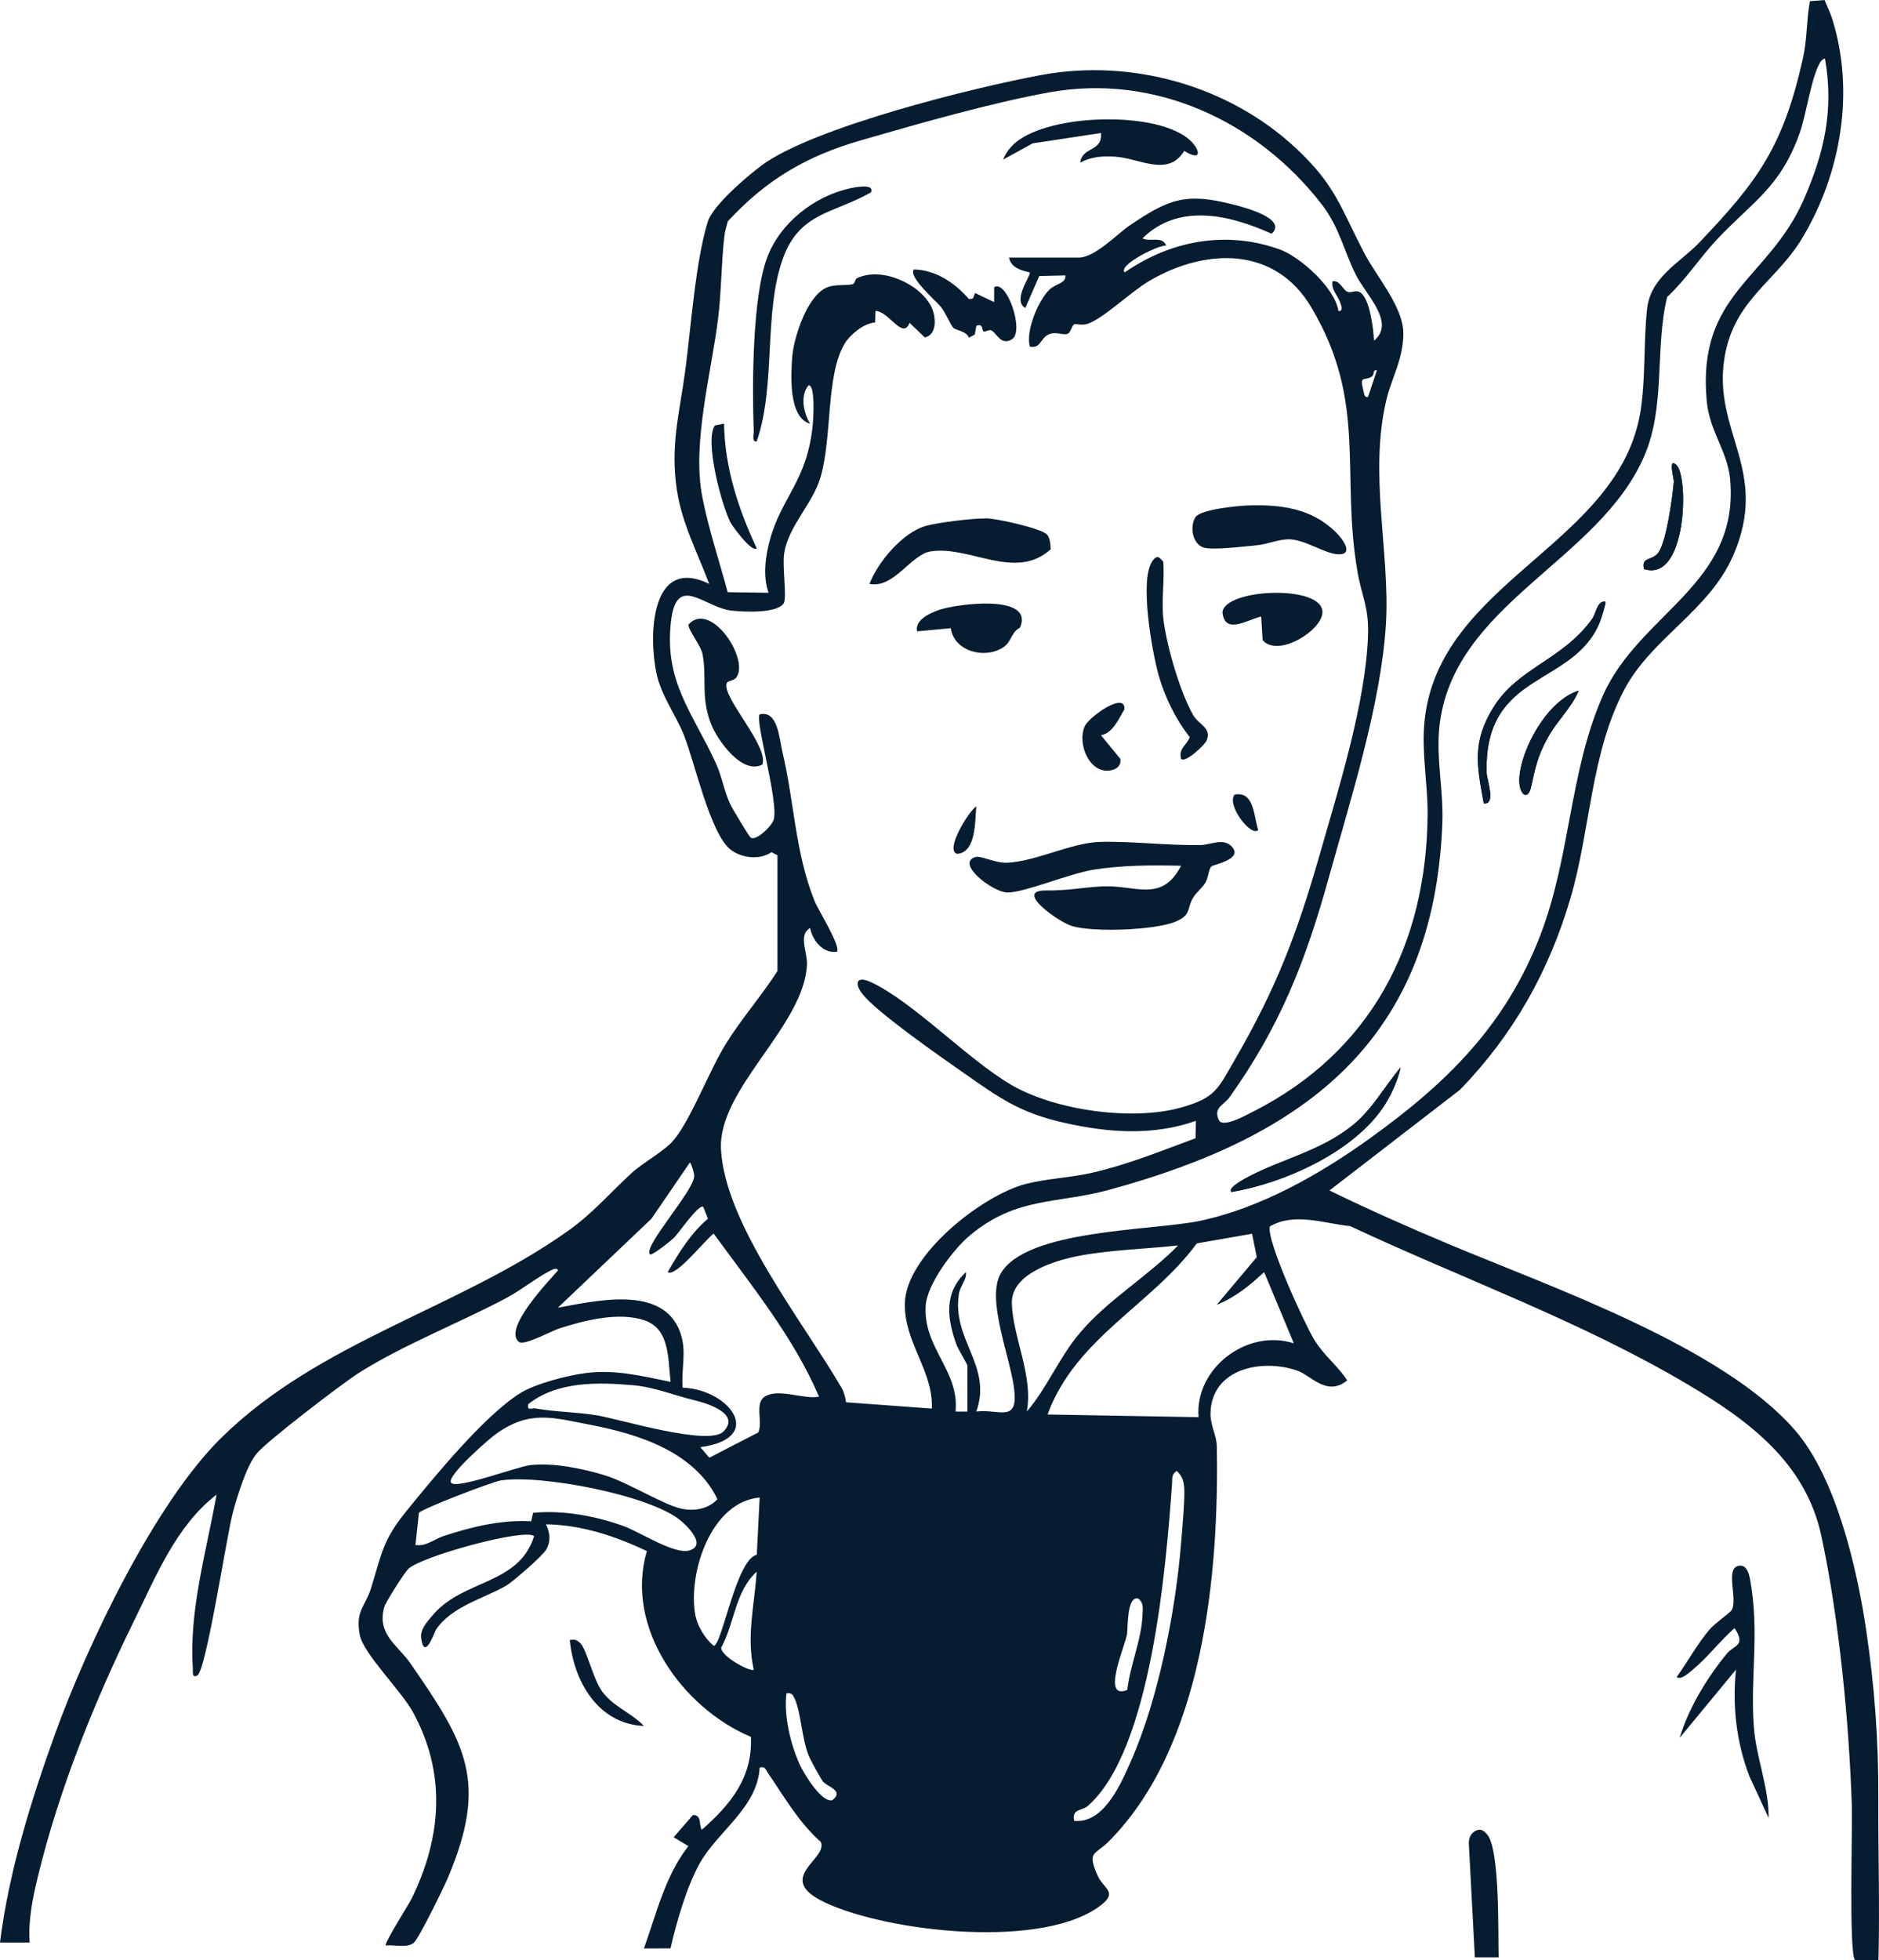 <?xml version="1.0" encoding="UTF-8"?>
<svg id="a" data-name="Layer 1" xmlns="http://www.w3.org/2000/svg" width="8.442in" height="8.805in" viewBox="0 0 607.848 633.975">
  <path d="M251.516,276.608l-1.95-1.021c-3.759,2.656-9.904,1.908-13.37-.938-6.523-5.355-11.461-28.166-14.936-36.879-2.665-6.681-7.335-12.729-8.874-19.913-2.587-12.078-2.038-38.318,17.041-29.031-3.751-10.029-8.835-19.561-10.453-30.317-2.179-14.484.795-24.521,2.663-38.397,1.887-14.02,3.295-35.27,7.305-48.342,1.63-5.315,12.517-14.591,17.318-18.19,16.51-12.373,69.007-25.345,90.642-29.339,28.963-5.346,60.371,3.303,82.159,23.535,13.171,12.23,14.606,19.472,22.372,34.246,3.916,7.45,12.483,17.249,12.54,25.639.057,8.333-3.743,14.436-5.432,21.43-5.826,24.132,1.173,49.594-.196,72.636-1.537,25.86-11.522,57.024-18.541,82.284-7.494,26.971-15.74,47.911-31.967,70.707-1.984,2.787-5.412,3.409-3.538,7.51,1.231,2.694,8.826-1.584,11.16-2.77,38.044-19.339,56.087-53.989,56.365-96.268.062-9.503-1.986-19.807-1.02-29.743,4.451-45.776,63.286-57.131,69.958-100.855,1.585-10.385.941-22.221,2.032-32.507,1.12-10.561,10.525-14.978,16.827-21.559,19.399-20.257,27.273-31.47,33.584-59.496,1.471-6.535,1.117-12.222,2.283-18.635l4.751-.393c.734,1.93,1.737,3.803,2.371,5.78,7.551,23.536,3.008,50.439-9.731,71.443-8.472,13.968-21.91,19.735-24.99,38.345-3.992,24.123,14.829,36.51,2.759,64.156-7.8,17.866-26.445,26.615-35.26,43.431-10.839,20.678-10.854,45.132-17.297,67.139-6.969,23.805-18.5,44.293-35.764,62.115l-42.247,32.593c12.595,6.141,25.491,11.843,38.409,17.269,33.426,14.04,88.98,33.273,112.332,60.427,13.194,15.342,19.913,44.5,22.878,64.439,2.765,18.592,4.009,35.908,3.936,54.508-.068,17.561.475,34.835.045,52.33l-7.584-.11c-2.022-1.725-.821-42.894-1.022-49.342-.844-27.106-4.155-61.388-9.905-87.956-5.139-23.744-23.697-37.299-43.249-48.878-34.591-20.486-72.799-34.143-109.126-51.159-8.6-.895-18.096-4.515-25.992.089-1.204,4.45,11.172,31.412,14.295,36.545,3.239,5.324,7.433,8.245,10.734,13.238-6.537,5.393-11.746-1.592-16.069-3.11-11.387-4-27.809-.813-28.165,13.678-.097,3.959,1.97,7.247,2.033,10.598.774,41.228-4.261,97.244-35.053,128.052-4.297,4.3-7.073,2.949-3.444,11.074,1.757,3.934,6.318,5.105,1.499,9.053-18.253,14.956-69.326,9.136-89.755-.486-16.853-7.938,1.344-14.1-1.393-19.637-7.169-6.327-11.811-14.629-17.106-22.316-.774-1.124-.765-2.096-2.619-1.691-.699,12.975-13.661,20.672-19.397,30.983-4.247,7.632-7.495,18.929-9.448,27.492l-8.596.036c4.043-11.263,6.876-23.514,14.374-33.099l-4.756-2.865,6.232-7.198c3.002,0,1.829,3.189,2.861,4.788,9.235-8.085,16.519-16.906,15.885-30.052-22.277-9.388-40.904-35.517-33.647-60.084-10.217-4.861-21.141-8.483-32.633-8.663,1.292,2.749,1.633,5.458.048,8.2-1.188,2.054-10.798,10.449-13.159,11.787-7.063,4.004-17.388,6.595-22.447,14.023-.484.71-3.741,10.463-4.82,2.884-.423-2.97,2.064-5.543,3.877-7.663,9.849-11.519,27.712-9.58,32.655-25.398-2.92-2.666-36.52,6.51-40.727,10.616-1.23,1.2-7.353,10.798-7.776,12.368-2.392,8.881,4.356,12.165,8.609,18.321,17.866,25.864,25.197,38.117,11.922,69.359-1.34,3.154-9.24,19.296-10.891,20.775-2.126,1.904-6.346.622-9.127.942-.65-.57,7.504-13.39,8.36-15.14,9.766-19.952,11.267-40.553.437-60.327-3.873-7.072-16.061-18.877-17.208-25.007-1.468-7.849,1.757-9.013,3.645-15.085,3.498-11.247,3.703-15.416,11.484-24.979,8.913-10.955,25.115-30.781,36.771-38.084,4.895-3.067,15.488-5.805,21.318-6.519,9.582-1.173,18.007.968,27.343,2.863-.909-7.242-.128-17.044-8.411-19.886-8.313-2.852-19.465-.009-27.599,2.606-2.411.775-11.352,5.628-12.996,4.401-5.473-4.087,9.53-19.67,12.526-23.098.152-.714-.984-.646-1.42-.464-3.867,1.618-10.504,6.786-14.875,9.124-15.206,8.133-34.184,15.511-48.343,24.597-5.454,3.5-29.345,21.799-32.727,25.819-3.39,4.031-6.333,13.897-7.757,19.11-1.974,7.221-8.628,51.265-11.527,52.763-1.858.96-1.361-1.441-1.426-2.375-1.301-18.57,4.443-38.013,7.67-56.137-13.072,10.073-19.587,26.383-26.735,40.908-12.623,25.652-24.173,54.332-30.978,82.247-1.732,7.107-3.264,14.353-2.752,21.713l-9.601-.01c2.879-22.95,10.112-46.172,17.975-67.89,10.328-28.527,32.055-74.057,53.509-95.227,31.866-31.445,76.989-41.882,112.376-67.1,8.167-5.82,13.422-12.212,20.602-18.745,3.677-3.347,10.634-7.098,13.471-10.522,5.665-6.834,11.525-22.504,16.863-31.116,5.074-8.184,11.527-15.477,16.719-23.585v-37.415ZM312.956,456.488v-14.87c0-.391-3.029-5.31-3.61-6.945-2.986-8.412-4.027-16.624,3.135-23.27.329,2.602-1.878,4.234-2.318,7.275-2.141,14.802,10.899,23.01,5.676,37.804,7.07-.886,13.134,3.565,12.36-6.098-.827-10.33-9.332-29.771-4.556-38.379,8.042-14.493,49.167-13.97,64.424-17.164,19.658-4.115,38.842-15.035,54.966-26.616,24.867-17.862,43.929-36.445,55.224-65.692,9.873-25.565,9.366-52.933,20.275-77.594,11.813-26.705,44.434-35.997,41.134-70.161-.856-8.863-6.659-15.393-7.547-25.076-3.212-34.995,19.964-39.102,31.42-65.249,6.603-15.072,9.748-28.905,6.847-45.433-.208-.3-1.143.49-1.441.949-2.929,4.508-4.653,17.205-6.729,23.016-6.338,17.74-15.183,22.114-26.874,34.543-5.352,5.69-10.088,13.035-16.031,18.517-4.021,16.582-.447,35.126-7.305,51.221-14.665,34.416-62.394,48.03-66.401,88.1-1.003,10.025,1.377,20.505.99,30.73-2.661,70.408-44.433,101.441-107.792,118.689-17.089,4.652-29.772,2.126-44.899,14.611-5.456,4.503-14.11,15.991-14.465,23.017-.696,13.772,10.935,20.776,9.681,34.081l3.836-.004ZM326.396,83.297h22.56c5.283,0,12.557-7.737,16.484-10.389,12.609-8.512,17.973-10.698,33.363-6.808,3.778.955,17.829,4.633,12.563,9.495-13.453-6.109-30.062-10.067-41.766,1.471,2.319,1.313,6.414-.933,7.673,2.382-2.074-.469-15.793,6.293-13.428,8.646,14.803-10.302,32.86-13.666,50.142-7.427,6.65,2.401,17.899,12.496,18.98,19.892,1.766.222.843-2.013.511-2.909-.814-2.201-2.878-3.991-2.438-6.673,2.443-.482,3.267,2.713,4.826,3.368,1.369.576,2.708-.845,4.329.346,2.979,2.189,4.117,11.769,4.29,15.468,7.145-5.843-2.728-14.897-5.941-21.414-3.862-7.833-5.334-15.361-10.951-22.633-20.799-26.924-53.962-42.36-87.976-36.279-18.55,3.316-42.829,10.247-61.215,15.574-17.643,5.111-30.552,12.74-42.949,26.154-.406,1.528-.917,3.076-1.105,4.652-1.007,8.439-.981,18.205-2.043,26.74-2.251,18.09-8.514,40.392-5.094,57.878,1.981,10.129,5.497,20.685,8.186,30.679l13.239.186c-1.93-5.289-1.004-11.986.463-17.277,3.81-13.745,12.049-18.988,13.822-37.034.188-1.915.866-12.762-1.324-12.815-2.908,3.355-1.61,9.128.48,12.443-7.013-1.892-6.258-15.671-5.794-21.61.514-6.585,5.158-20.71,11.868-22.676,2.839-.832,5.414-.311,7.654-.817.852-.192.761-1.604,1.337-1.892,7.852-3.919,20.422,1.658,24.158,9.241,1.46,2.963,2.023,8.934-2.132,9.868l-4.936-4.719c-2.2,5.704-6.741-3.887-11.03-3.836l-.104,3.735c-3.527.104-8.203,3.998-9.907,6.886-6.076,10.3-3.935,30.132-7.748,43.104-2.601,8.848-10.34,15.59-11.776,24.689-.655,4.148.954,14.415-.146,16.114-2.165,3.343-12.938,2.812-16.887,2.365-8.819-.997-17.739-12.237-19.571,3.461-2.27,19.447,6.908,29.418,14.467,45.771,1.959,4.238,2.732,9.219,4.746,13.485.631,1.336,6.048,10.36,6.571,10.709,1.787,1.191,7.014-3.881,7.501-5.993,1.436-6.22-6.235-32.236-4.587-33.861,5.919-1.434,6.314,7.829,7.377,12.293,3.836,16.115,4.066,32.431,10.396,48.132,1.118,2.774,8.683,14.83,7.178,16.322-4.397.715-7.913-3.666-8.647-7.668-3.945,2.254-.833,7.767-1.02,11.835-.913,19.882-28.781,40.118-27.814,59.658,1.196,24.166,26.71,56.07,38.974,77.158.867,1.491,1.212,3.068,1.497,4.734l27.737,2.034c.531-12.254-9.021-21.383-8.723-34.058.369-15.717,25.189-35.028,39.203-38.614,6.546-1.675,14.54-2.028,21.367-3.59,11.549-2.643,22.4-7.083,33.46-11.172l.124-5.622c-13.865,4.906-28.273,3.84-42.429.671-14.501-3.246-21.037-7.999-32.749-16.2-7.161-5.014-28.448-19.784-32.857-25.684-2.651-3.548-1.489-5.654,2.75-3.709,13.671,6.272,31.226,24.882,45.465,33.234,14.213,8.337,39.267,11.822,55.035,7.376,11.127-3.137,11.822-5.891,17.299-15.33,13.421-23.13,20.137-40.647,27.54-66.495,6.074-21.206,14.85-49.002,15.621-70.728.332-9.358-1.978-12.504-3.383-20.584-5.579-32.084,3.322-54.92-15.017-85.726-11.765-19.763-34.113-19.118-52.314-8.49-5.894,3.442-14.416,11.807-19.819,13.852-1.973.747-4.029-.084-4.542.23-.779.477-1.038,2.369-1.888,2.933-1.308.869-3.813-.77-6.281.292-2.87,1.236-2.56,4.743-6.175,3.96-1.335-5.156,2.682-14.657,6.197-18.254,2.138-2.188,5.566-2.074,5.308-4.762l-8.439.199-4.511,10.344c-4.392-2.488,2.01-10.706,1.433-11.493-2.983-.721-5.987-1.522-6.718-4.811ZM442.544,128.379l2.884-8.621c-1.482-.345-.702,1.317-1.595,1.966-2.355,1.712-4.184-.786-2.742,4.774.228.878.273,2.161,1.453,1.881ZM210.241,405.637c-2.268-2.548,14.24-20.508,14.332-25.297.018-.96-.734-3.535-1.372-4.434l-12.471,18.237-30.253,28.758c12.397-2.217,34.018-7.459,39.556,7.962,2.247,6.258.279,11.459.808,17.909,15.085.499,27.099,16.359,5.717,19.238l2.901,3.412,15.86-8.178c1.516-3.357-1.224-9.255,1.949-11.484,4.301-3.021,12.667.903,17.689-.079-8.258-19.296-21.793-35.817-34.079-52.738-2.45,1.633-12.416,14.393-14.881,12.445,3.605-6.269,7.45-12.536,13.027-17.258l-1.524-3.833c-1.45-1.065-7.933,8.522-9.56,10.091-.715.689-7.109,5.911-7.698,5.249ZM405.039,398.993l-17.87,3.111c-14.658,19.946-39.21,30.551-48.289,55.339l48.852.865c-1.275-15.753,15.631-28.738,30.818-23.889l-9.605-23.019c-4.614,4.253-9.391,8.232-15.34,10.552l12.957-15.391-1.523-7.567ZM381.115,402.773c-10.244,1.116-21.685,1.431-31.734,3.294-7.733,1.434-22.268,5.676-22.059,15.35.232,10.717,7.002,23.512,4.843,35.07,6.393-7.411,10.375-17.233,16.778-24.955,9.221-11.12,22.125-18.504,32.172-28.759ZM234.001,462.974c5.801-5.787-5.335-9.158-9.13-10.08-6.636-1.612-13.342-4.343-20.038-4.918-11.473-.986-24.542-1.334-33.949,6.126-.419,2.309,1.064,1.151,2.411,1.391,6.575,1.172,13.271,1.123,19.861,2.233,7.391,1.245,36.063,10.018,40.845,5.247ZM145.921,479.505c1.702,2.245,21.268-5.156,25.512-5.671,7.452-.904,17.177,1.11,24.364,3.319,7.23,2.223,18.995,9.588,24.733,10.773,4.15.857,8.588.075,11.565-3.096-7.445-15.285-25.291-20.988-41.049-24.035-12.402-2.399-19.695-4.839-30.647,2.97-2.138,1.524-16.082,13.622-14.477,15.739ZM347.52,588.875c9.651.902,15.123-12.07,18.402-19.495,8.829-19.996,14.377-48.407,16.144-70.21.343-4.228,1.316-14.595,1.015-18.21-.173-2.073-.787-3.901-2.445-5.265-1.744,1.149-1.362,2.533-1.487,4.251-1.907,26.25-6.678,86.239-27.31,104.141-1.79,1.553-5.233.795-4.318,4.789ZM171.835,491.976l.602-2.732c9.694-.93,19.994.988,29.118,4.218,5.352,1.894,16.59,9.36,21.422,7.956,5.737-1.667-.589-7.93-3.12-9.937-10.191-8.08-45.023-14.702-57.872-12.699-2.872.448-25.723,9.253-26.47,10.48l-1.115,10.392c3.476.526,5.978-1.865,9.093-2.895,9.123-3.015,18.659-5.31,28.341-4.783ZM245.751,484.307c-15.711,1.347-23.138,24.204-20.888,37.669.62,3.711,3.122,7.885,6.012,10.283,2.672-.031,7.304-28.09,13.943-29.432l.932-18.52ZM243.83,539.948c-2.424-10.744.254-20.975.956-31.655-6.965,6.233-7.116,16.561-11.459,24.509-.322,2.804,9.638,8.103,10.503,7.146ZM364.673,546.518c.877-7.861,4.665-16.436,4.933-24.354.066-1.957.455-3.884-1.464-5.232-3.751-.773-3.206,9.925-3.587,11.746-.95,4.543-8.299,21.21.118,17.84ZM266.214,576.117c-.795-.998-4.059-6.996-4.609-8.352-2.225-5.494-2.569-14.385-4.557-18.47-.635-1.304-1.038-1.974-2.645-1.66-.87,7.244,1.307,16.405,4.312,23.019,1.299,2.859,7.041,12.435,10.544,11.51,3.988-3.063-1.667-4.318-3.046-6.046Z" fill="#061c31"/>
  <path d="M572.146,587.916l-6.214-13.443c-4.226-11.004-5.571-22.892-4.346-34.52l-18.221,22.065c2.864-9.591,8.991-19.675,15.353-27.34,2.253-2.714,6.219-2.325,2.402-8.152-4.647,4.069-8.753,9.519-13.47,13.401-1.012.833-3.878,3.56-5.248,2.43,3.584-5.028,6.599-10.59,10.583-15.327,1.627-1.935,6.727-5.546,7.167-6.269,2.243-3.686-2.597-14.389,2.898-14.438,2.149-.019,2.823,2.975,3.116,4.599,3.123,17.272-.053,31.407,1.206,47.723.752,9.748,4.876,19.476,4.775,29.271Z" fill="#061c31"/>
  <path d="M484.801,633.015h-7.69s-1.956-36.99-1.956-36.99c-.011-2.169,1.181-3.981,3.404-4.298,1.134.001,1.728.699,2.438,1.434,4.288,4.439,3.591,32.714,3.804,39.855Z" fill="#061c31"/>
  <path d="M208.315,558.171c-14.924-.619-22.737-14.556-23.994-27.808,1.638-.212,2.135-.135,3.338.972,2.154,1.984,4.171,11.743,7.219,15.81,3.627,4.839,9.409,6.812,13.437,11.026Z" fill="#061c31"/>
  <path d="M542.382,150.454c-2.905-2.892-.846,4.507-.903,5.224-.396,4.976-2.357,19.246-4.951,22.964-1.98,2.838-5.676,1.255-4.696,5.383,13.812,4.457,14.525-29.612,10.55-33.571ZM519.352,194.589c-2.721-.412-2.908,3.664-4.383,5.687-9.693,13.292-23.956,15.655-31.903,28.554-6.886,11.176-5.343,18.662-3.066,30.993,4.084.454.985-7.534.92-10.034-.856-33.086,28.162-27.472,36.693-48.794.405-1.012,2.002-6.089,1.74-6.406ZM510.706,223.364c-9.891,2.939-18.656,18.561-19.207,28.334-.29,5.141,2.742,7.588,3.809,2.797,1.445-6.485,2.009-9.728,5.31-15.799,3.014-5.544,7.67-9.64,10.088-15.332ZM398.4,385.49c17.132-2.894,40.189-13.135,49.745-28.466,2.11-3.385,4.114-7.896,4.961-11.821-5.22,6.142-9.056,13.432-15.431,18.627-10.079,8.212-22.605,10.912-33.397,16.512-.677.351-7.507,3.773-5.878,5.149Z" fill="#061c31"/>
  <path d="M398.177,273.487c4.664,4.311-5.685,6.104-6.29,6.693-.915.89-1.046,3.867-1.934,5.264-1.202,1.891-2.849,3.049-3.903,4.73-2.286,3.647-.409,5.55-5.618,7.817-6.549,2.85-26.818,3.599-33.701,1.465-4.473-1.387-18.719-11.545-8.533-11.476,7.6.052,11.592-.957,18.398-1.328,10.514-.574,19.211,5.526,25.478-6.677-9.551-.201-18.594-.207-28.041,1.228-7.792,1.184-22.576,7.466-28.132,7.437-4.619-.024-16.9-9.396-10.411-11.473,1.765-.565,6.517,2.024,10.39,1.841,9.192-.434,20.733-6.46,29.835-6.732,10.072-.301,21.932,1.174,32.637,1.016,3.01-.045,7.158-2.271,9.823.193Z" fill="#061c31"/>
  <path d="M338.601,172.776c1.07.996,1.248,3.385,1.298,4.839-11.426,10.436-26.262-1.344-38.891.714-6.356,1.036-11.866,12.084-19.728,10.492,2.711-7.105,10.747-16.629,18.194-18.743,4.097-1.163,15.431-2.492,19.711-2.435,3.298.044,17.297,3.163,19.415,5.133Z" fill="#061c31"/>
  <path d="M403.679,163.467c10.575-.364,20.449.861,28.353,8.534,2.318,2.25,6.343,7.641.522,7.233-3.995-.28-10.429-4.708-15.481-4.826-3.342-.078-7.098,1.627-10.528,1.936-3.824.344-14.115,1.62-17.068.764-3.798-1.101-4.698-6.94-2.686-9.955,1.861-2.451,13.519-3.569,16.888-3.686Z" fill="#061c31"/>
  <path d="M235.282,220.621c-2.78,3.824,13.584,20.552,11.346,26.631-6.55,3.466-14.649-7.962-16.698-13.35-3.274-8.609-1.213-14.552-2.644-22.301-.537-2.907-4.965-8.193-4.517-9.697,7.219-7.763,19.849,11.411,15.378,17.248-.697.91-2.598,1.102-2.865,1.47Z" fill="#061c31"/>
  <path d="M383.094,48.791c-5.209,8.689-14.828,2.228-22.584,1.853-3.956-.191-7.559.019-11.065,1.952.588-5.265,7.301-3.403,6.707-9.587l-22.079,3.349-9.597,5.269c.926-2.257,2.418-4.217,4.321-5.745,11.114-8.921,43.717-9.978,55.142-1.385,4.263,3.207,5.514,8.26-.845,4.293Z" fill="#061c31"/>
  <path d="M244.784,142.77c-1.669.229-.904-2.181-.948-3.341-.543-14.361-.503-43.181,4.331-56.121,4.17-11.165,15.038-19.718,26.583-22.356,1.358-.31,8.366-1.797,7.017,1.24-11.967,6.867-23.11,6.371-28.505,21.41-6.341,17.678-2.155,40.919-8.478,59.168Z" fill="#061c31"/>
  <path d="M407.986,199.38c-4.563,1.06-11.815,6.045-12.518-1.394.702-7.646,32.292-9.04,32.338-.05.03,5.805-14.184,14.848-19.341,9.128l-.479-7.684Z" fill="#061c31"/>
  <path d="M314.729,96.542l.723-1.775,6.136,2.918.017-4.791c4.08-2.654,9.873,14.263,5.767,16.818-3.638,2.264-4.973-2.156-6.71-2.865-.79-.323-1.754.453-2.303.381-.986-.13.047-2.791-2.513-1.867l-.509,2.826-1.886,1.009c-.913-2.171-4.101-2.336-5.015-3.145-.866-.766-2.59-5.093-4.141-6.902-1.765-2.059-10.723-9.881-8.614-12.009,7.052.159,13.298,4.386,17.769,9.582l1.28-.179Z" fill="#061c31"/>
  <path d="M376.316,199.859c.91,8.458,5.437,24.12,9.738,31.521,1.708,2.938,6.163,4.084,4.188,8.274-.602,1.277-6.776,7.205-8.161,5.77-.905-3.471,1.848-4.382,2.81-7.057-4.42-5.465-8.085-12.963-10.022-19.792-2.101-7.407-6.535-31.572-1.888-37.398,1.471-1.844,2.14-.897,3.336.455.451,5.86-.617,12.488,0,18.228Z" fill="#061c31"/>
  <path d="M329.969,202.989c-2.853,1.359-2.617,4.541-5.534,6.424-5.946,3.839-15.823,1.211-16.862-6.257l-10.933,1.015c-.687-3.727,4.075-5.799,7.018-6.888,4.994-1.849,31.155-5.578,26.311,5.706Z" fill="#061c31"/>
  <path d="M234.232,137.015c.207,14.167,4.638,27.666,10.559,40.294-1.497,1.572-7.77-7-8.464-8.32-2.869-5.453-8.526-26.689-5.055-31.404l2.961-.57Z" fill="#061c31"/>
  <path d="M356.161,237.771l6.253,7.637c.426,2.47-1.703,3.71-3.956,3.827-6.425.335-9.944-9.102-7.563-14.344,1.452-3.198,13.404-11.52,12.828-5.435-1.92,3.089-3.635,7.571-7.561,8.315Z" fill="#061c31"/>
  <path d="M315.826,260.779c-.452,4.759.005,14.956-6.214,15.348-4.119-1.131,3.939-14.029,6.214-15.348Z" fill="#061c31"/>
  <path d="M407.032,268.447c-2.475,2.237-10.34-8.221-7.647-11.476,6.41-1.235,6.192,7.103,7.647,11.476Z" fill="#061c31"/>
  <path d="M519.352,194.589c.262.317-1.335,5.394-1.74,6.406-8.531,21.322-37.548,15.708-36.693,48.794.065,2.5,3.164,10.488-.92,10.034-2.278-12.331-3.82-19.817,3.066-30.993,7.948-12.899,22.21-15.262,31.903-28.554,1.475-2.023,1.662-6.099,4.383-5.687Z" fill="#061c31"/>
  <path d="M398.4,385.49c-1.63-1.375,5.201-4.797,5.878-5.149,10.792-5.6,23.319-8.299,33.397-16.512,6.375-5.195,10.211-12.485,15.431-18.627-.847,3.925-2.851,8.437-4.961,11.821-9.556,15.331-32.613,25.572-49.745,28.466Z" fill="#061c31"/>
  <path d="M510.706,223.364c-2.417,5.693-7.074,9.788-10.088,15.332-3.301,6.072-3.865,9.314-5.31,15.799-1.067,4.791-4.098,2.344-3.809-2.797.551-9.774,9.315-25.395,19.207-28.334Z" fill="#061c31"/>
  <path d="M542.382,150.454c3.975,3.958,3.262,38.028-10.55,33.571-.98-4.128,2.716-2.546,4.696-5.383,2.594-3.718,4.555-17.988,4.951-22.964.057-.717-2.002-8.116.903-5.224Z" fill="#061c31"/>
</svg>